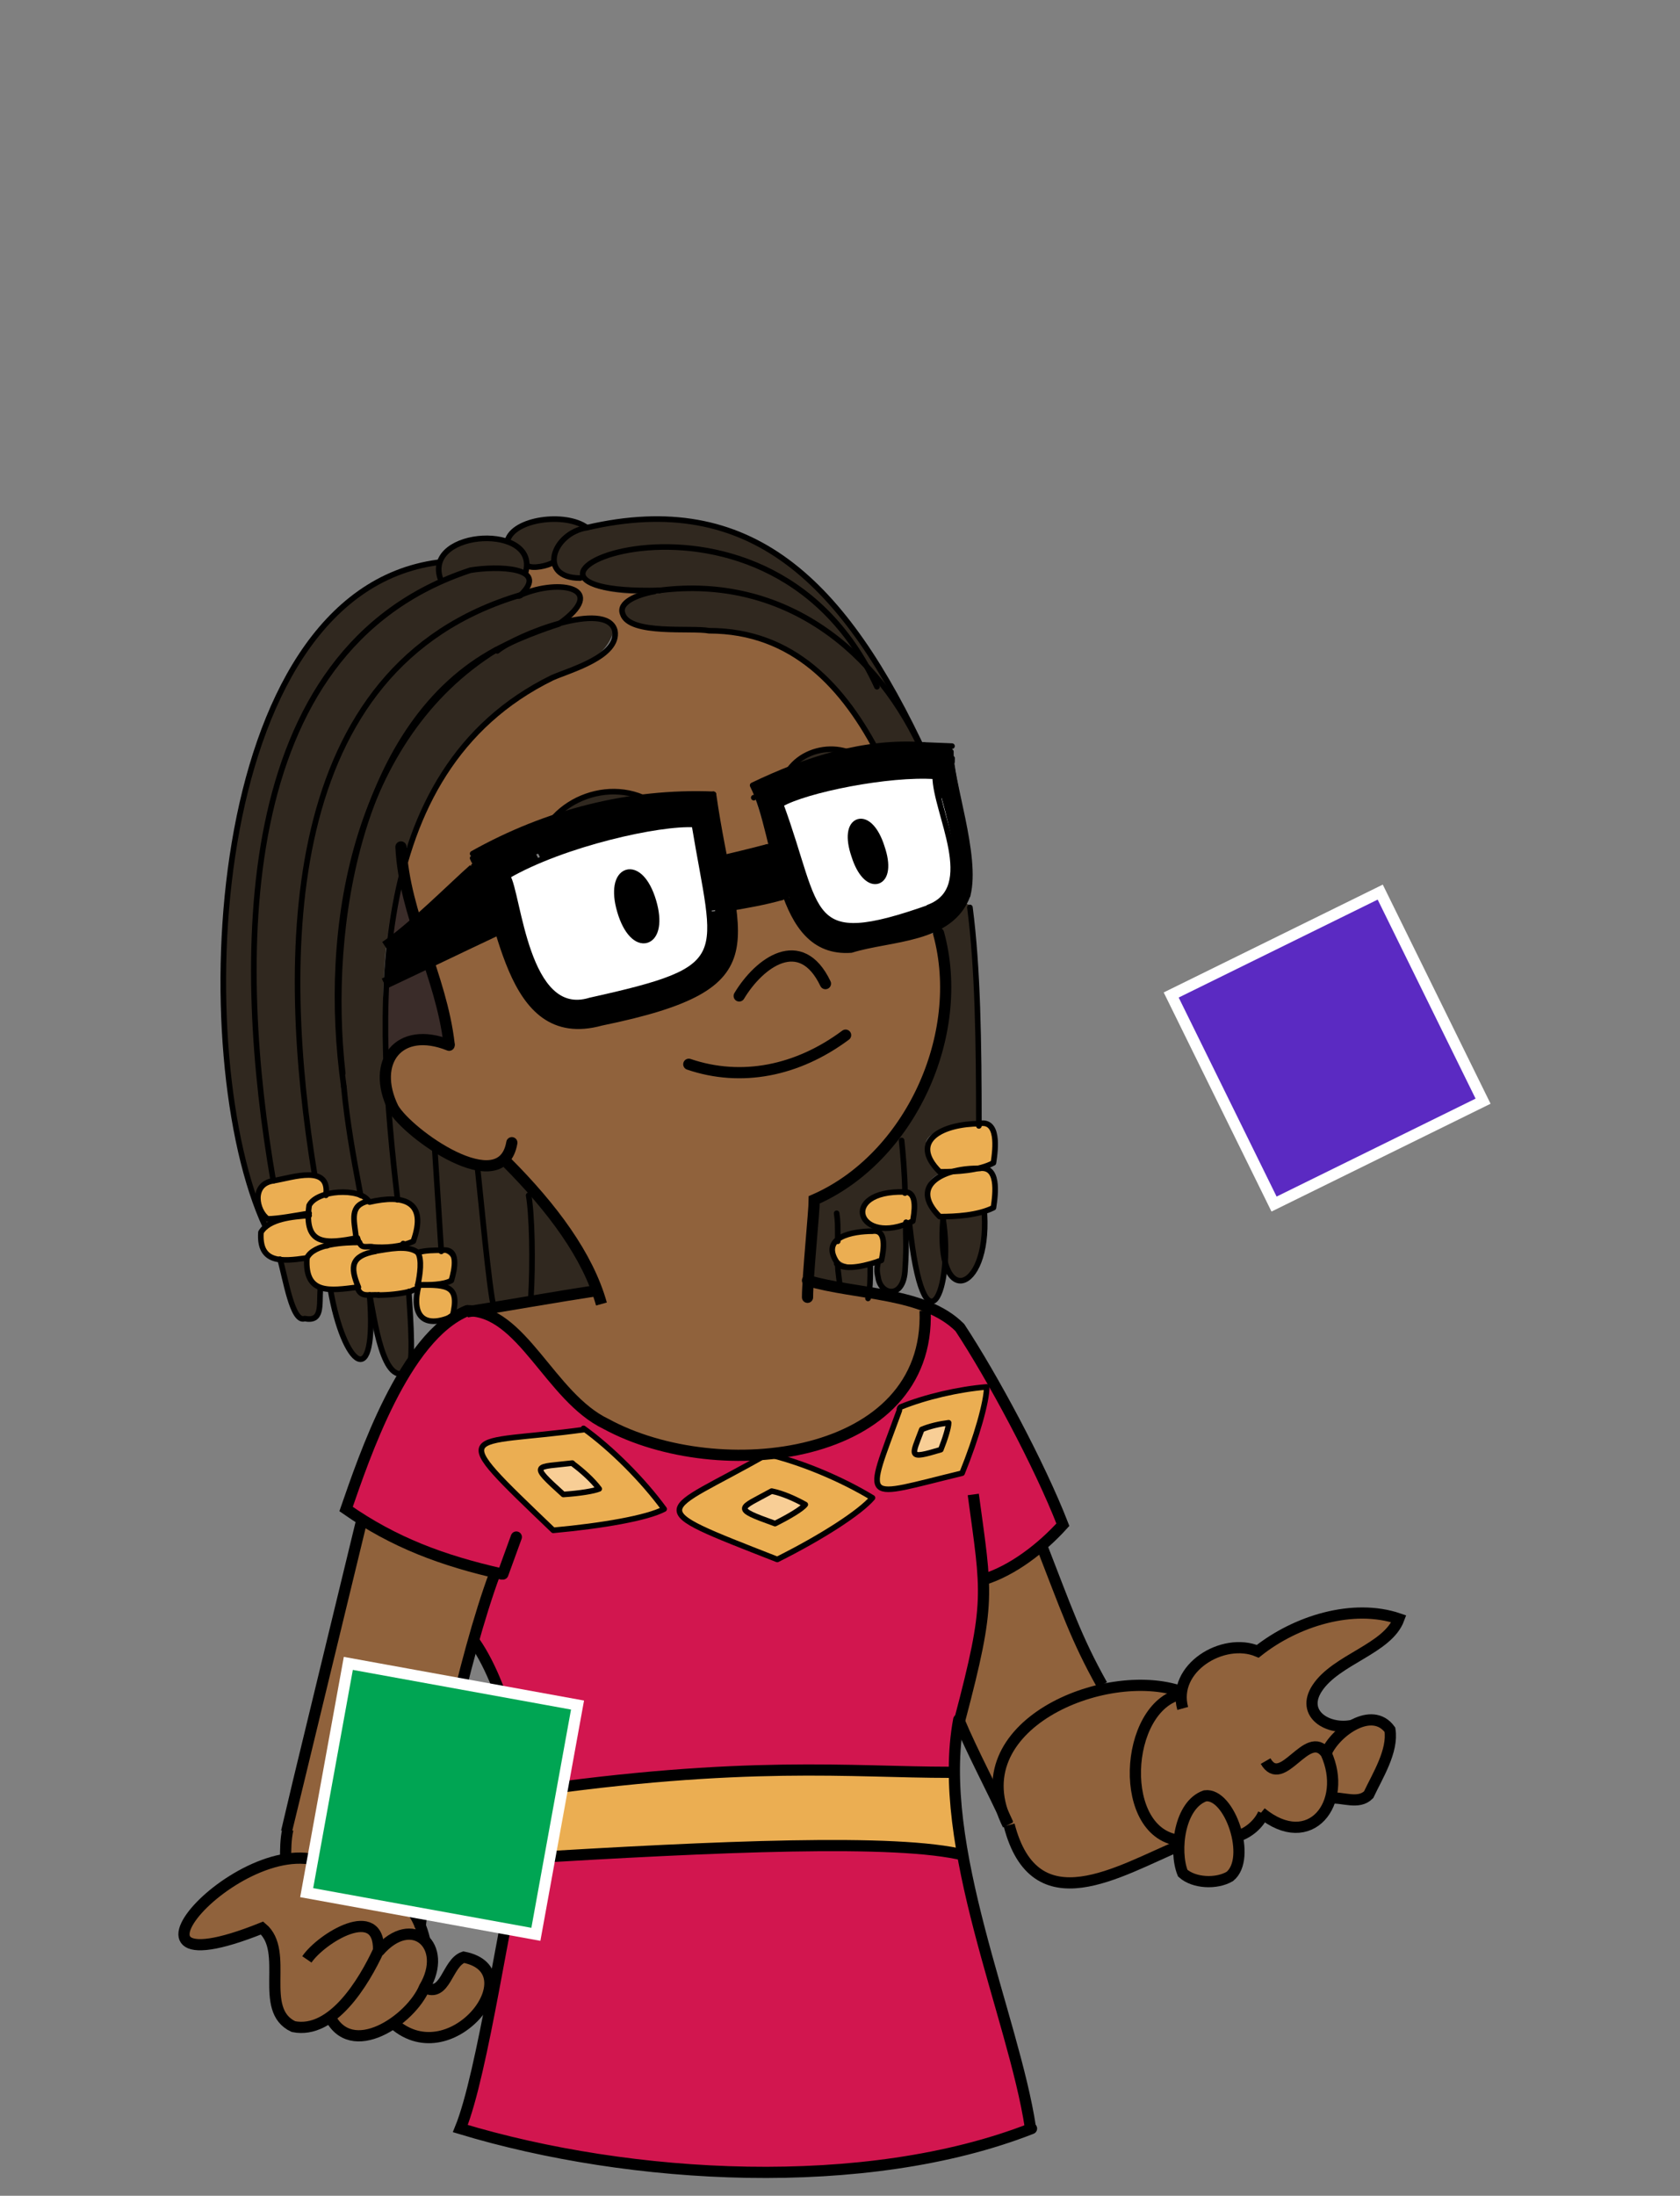 <?xml version="1.0" encoding="UTF-8"?><svg id="Layer_1" xmlns="http://www.w3.org/2000/svg" width="150" height="196" viewBox="0 0 150 196"><rect x="0" y="0" width="150" height="196" fill="#808080" stroke="none"/><defs><style>.cls-1,.cls-2,.cls-3{stroke-linecap:round;}.cls-1,.cls-2,.cls-3,.cls-4{fill:none;stroke:#000;}.cls-1,.cls-3{stroke-linejoin:round;}.cls-2,.cls-5,.cls-6,.cls-4{stroke-miterlimit:10;}.cls-5{fill:#00a553;}.cls-5,.cls-6{stroke:#fff;}.cls-6{fill:#5b2ac2;}.cls-3{stroke-width:.5px;}.cls-7,.cls-8,.cls-9,.cls-10,.cls-11,.cls-12,.cls-13,.cls-14,.cls-15{stroke-width:0px;}.cls-8{fill:#f8ce96;}.cls-9{fill:#30281f;}.cls-10{fill:#3a2c29;}.cls-11{fill:#d2164f;}.cls-12{fill:#90623c;}.cls-13{fill:#926350;}.cls-14{fill:#fff;}.cls-15{fill:#ebae52;}</style></defs><path class="cls-12" d="m124.9,144.5c-4.1-1.4-9.2.2-12.6,2.9-2.5-1-6.5.8-6.8,3.5-2-.7-4.6-.7-7-.2-2.1-4.4-3.3-6.8-5.5-12.9-1.6,1.3-3.4,2.5-5.2,3.1.1,3-.3,6-2.1,12.6,6.2,11.8,4.6,19.2,19.7,11.1-1.3,5.1,7.2,4.3,5.1-.8,0,0,0,0,0,0h0c1-.3,1.8-1,2.2-1.9,2,1.6,5.7,1.7,6-1.5,1.1-.1,2.5.6,3.5-.3,1.5-2.4,3.9-8.5-1.4-6.2h0c-2.2.5-4.7-1.1-3.2-3.3,1.7-2.6,6.3-3.5,7.3-6.2Z"/><path class="cls-15" d="m88.2,104.4c.9.2.7,2.5.5,3.4-1.9.6-5.2,2.1-5.8-.8-1-2.5,3.7-2.6,5.3-2.6Z"/><path class="cls-15" d="m87.4,100.3c1.8-.4,1.5,2.2,1.3,3.5-1.3.6-3.3.7-4.8.8-2.8-2.8.3-4.3,3.6-4.3Z"/><path class="cls-15" d="m88.1,123.8c0,1.3-.9,4.5-2.2,7.7-9.6,2.4-8.6,2.6-5.4-5.9,2.2-.9,5.2-1.6,7.7-1.8Zm-4,5.6c.4-1,.7-2,.7-2.4-.8,0-1.7.3-2.4.6-.9,2.4-1.4,2.7,1.7,1.8Z"/><path class="cls-7" d="m84,71c-.2-.8-.3-1.5-.4-1.7-4.2-.3-11.6,1.2-13.8,2.5,2.1,4,1.6,10.8,6.2,10.9,9.2-1.7,10.6-2.2,8-11.7Zm1.1-3.3c1.8,10.6,4.5,15.4-9,17.1-6.8.5-6.4-10-8.8-14.7,5.5-2.8,11.6-4.2,17.7-3.5v.3s0,.3,0,.8Z"/><path class="cls-14" d="m84,71c2.7,9.5,1.2,10-8,11.7-4.7-.1-4.1-6.9-6.2-10.9,2.2-1.3,9.7-2.8,13.8-2.5,0,.3.2.9.4,1.7Zm-5.7,7.5c1.3-.3-.3-5.5-1.6-5-1.3.3.3,5.5,1.6,5Z"/><path class="cls-15" d="m85.2,158.2c0,2.2.4,4.8.9,7.4-5.9-1.4-21.8-.7-39.9.3.5-1.6.5-3.6.4-5.9,20.3-3,29.3-1.8,38.6-1.8Z"/><path class="cls-12" d="m72.1,114.3c3.4.8,7.6,1.3,10.6,2.4v.3c.3,13.4-18.5,15.6-28.7,10.1-5-2.4-7.5-10.2-12.4-10.1,3.2-.5,8.3-1.4,11.6-1.9-1-3.5-4.5-7.9-8.1-11.5-3.4,1.6-8.3-2.3-10-4.7-1.8-4.1.3-7.5,5-5.6-.3-2.6-1-5-1.8-7.4,2.1-1,4.2-2,6.2-3,1.2,4.5,3.2,10.1,9.2,8.4,5.7-1.7,14.2-2.6,11.6-10.3,3-.6,3.2-.5,5.1-1.2,1.4,8.2,8.1,3.7,13.4,3.5,2.5,9.1-2.6,20.1-11.1,23.8,0,.4-.5,5.7-.5,7.2Z"/><path class="cls-8" d="m84.8,127c0,.4-.3,1.4-.7,2.4-3,.9-2.6.6-1.7-1.8.7-.3,1.6-.5,2.4-.6Z"/><path class="cls-15" d="m80.8,106.4c1.2,0,.8,2,.7,2.6-4.9,2.4-6.7-2.8-.7-2.6Z"/><path class="cls-15" d="m78.3,112.7c-1.8.6-4.2.9-4-1.5.6-1.2,2.9-1.4,4.1-1.2.6.2.5,1.9.3,2.6-.1,0-.2.1-.4.2Z"/><path class="cls-7" d="m78.5,75.7c1,3.2-1.1,3.9-2,.6-1-3.2,1-3.9,2-.6Z"/><path class="cls-12" d="m42.2,76.6s.1.3.3.6h-.2c0,0,0,.4,0,.4-1.1,1-3.3,3-5.2,4.7-3.6-8.8,5-18.1,12.1-21.9,1.6-.7,6-1.9,5.6-4.2-.4-2-3.5-.8-4.9-.5,4.5-3.2.1-4.1-3.4-2.6.8-.5,1.1-1.3.4-1.9.1-.2.2-.4.2-.7.5.3,1.8,0,2.3-.3,0,1,1.8,1.5,2.7,1.5.7,1,4.4,1.4,6.2,1.1-1.6.3-3.2,1-2.8,2,.6,1.9,6.2,1.2,7.7,1.5,7,0,11.7,4.3,14.7,10.4-.8,0-1.6.2-2.4.4-1.8-.7-4,0-5.1,1.6-.5.2-2.8,1.2-3.3,1.4.6,2,1.1,3.6,1.7,5.3-1.4.4-2.6.6-4.3,1.1-.3-1.7-.6-3.5-1-5.6-2.1,0-4.2,0-6.3.3-2.7-1.2-6.1-.5-8,1.8-2.5.8-4.9,1.9-7.2,3.2v.3c0,0,0,0,0,0Z"/><path class="cls-15" d="m76.8,133.1c.4.2.7.4,1.1.6-1.1,1.3-4.5,3.5-8.5,5.5-12.5-4.9-10.5-3.9-.9-9.4,2.6.6,5.8,1.9,8.4,3.3Zm-7.7,2.9c1.3-.6,2.4-1.3,2.7-1.7-.9-.5-2-1-3-1.2-2.9,1.6-3.6,1.5.3,2.9Z"/><path class="cls-8" d="m71.9,134.2c-.3.4-1.5,1.1-2.7,1.7-3.9-1.4-3.2-1.3-.3-2.9,1,.2,2.1.7,3,1.2Z"/><path class="cls-7" d="m70.4,79.8c-2,.7-2.1.6-5.1,1.2-.2-1.5-.4-2.9-.7-4.5,1.7-.4,2.8-.6,4.3-1.1.5,1.5,1,2.9,1.5,4.4Z"/><path class="cls-11" d="m88.7,123.5c-2.5-3.8-2.3-5.4-5.9-6.8v.3c.3,13.9-20.1,15.9-30,9.3-6.4-5.6-10.3-15.1-16.3-4-2.5,4-4.7,9.3-5.6,12.4,4.2,2.9,8.2,4.4,13.4,5.6-.7,2-1.3,4-1.9,6.1h0c2.2,3.1,4,9.3,4.3,13.5,20.3-3,29.3-1.8,38.6-1.8,0-5.9,3.3-14.1,2.6-17.2,2.6-.8,5.2-2.8,7.1-4.9-1.6-4-4.1-8.9-6.2-12.6Zm-39.3,13c-9.8-9.4-8-7.5,2.8-9,2.5,1.8,5.3,4.6,7.2,7.2-1.5.8-5.5,1.5-9.9,1.9Zm20,2.7c-12.5-4.9-10.5-3.9-.9-9.4,3,.7,6.6,2.2,9.4,3.9-1.1,1.3-4.5,3.5-8.5,5.5Zm16.5-7.7c-9.6,2.4-8.6,2.6-5.4-5.9,2.2-.9,5.2-1.6,7.7-1.8,0,1.3-.9,4.5-2.2,7.7Z"/><path class="cls-11" d="m46.2,165.9h0c-1.3,5.8-3.4,19.9-5.2,24,15.2,4.6,36.2,5.8,51,0-1.2-6.4-4.4-16.1-6-24.4-5.9-1.4-21.8-.7-39.9.3Z"/><path class="cls-7" d="m45.2,78.1s0,0,0,0h0Zm0,.1c1,1.5,1.6,12.9,7.4,11.1,4.5-1.7,12.5-1.3,10.4-7.9.7,0,1.6-.2,2.2-.3,2.7,7.7-5.9,8.6-11.6,10.3-8.7,2.4-8.8-10.1-11.5-14.7,0,0,0,0,0,0v-.3c2.3-1.3,4.7-2.4,7.2-3.2-.7.8-1.2,1.8-1.5,2.9l.4.8c-1,.4-2,.9-3,1.5Z"/><path class="cls-7" d="m64.6,76.5c.2,1.6.5,3,.7,4.5-.6.1-1.6.3-2.2.3-.2-1.4-.4-2.8-.6-4.4.1,0,1-.1,1.1-.2h0c.4,0,.7-.2,1.1-.2Z"/><path class="cls-7" d="m57.4,71.2c2.1-.3,4.2-.3,6.3-.3.4,2.1.7,3.9,1,5.6-.3,0-.7.2-1.1.3h0c0,0-1,.1-1.1.2-.2-1-.3-2.1-.6-3.4-2.8,0-8.1.7-13.6,3.1l-.4-.8c.2-1.1.8-2.1,1.5-2.9,2.6-.9,5.3-1.5,8-1.8Z"/><path class="cls-14" d="m63.4,83.6c-.3,4.8-7,4-10.7,5.7-5.7,1.9-6.3-9.6-7.4-11.1,5-3,13.6-4.8,16.7-4.6.6,3.5,1,6.6,1.4,10Zm-5.7.2c1.6-.4-.2-6.2-1.7-5.6-1.6.4.2,6.2,1.7,5.6Z"/><path class="cls-7" d="m58,80.6c1.1,3.7-1.4,4.4-2.5.8-1.1-3.7,1.4-4.4,2.5-.8Z"/><path class="cls-15" d="m52.1,127.5c2.5,1.8,5.3,4.6,7.2,7.2-1.5.8-5.5,1.5-9.9,1.9-9.8-9.4-8-7.5,2.8-9Zm-1.7,5.9c1.4,0,2.7-.3,3.2-.5-.6-.8-1.5-1.7-2.3-2.2-3.3.3-3.9,0-.8,2.8Z"/><path class="cls-8" d="m53.6,132.9c-.5.2-1.7.4-3.2.5-3.1-2.8-2.5-2.4.8-2.8.8.6,1.7,1.4,2.3,2.2Z"/><path class="cls-10" d="m44.4,58c2.3-1.5,3-1.9,5.6-2.3,0,0-3.1,1-5.6,2.3Z"/><path class="cls-7" d="m45.2,78.1s0,0,0,0h0Z"/><path class="cls-7" d="m44.6,82.9c-2.1,1-4.2,2-6.2,3-.4-1.2-.8-2.4-1.2-3.6,1.9-1.7,4.1-3.8,5.2-4.7v-.3s.2,0,.2,0c.4,1,1.2,3.2,2.1,5.7Z"/><path class="cls-10" d="m44.3,58c-.6.4-1.3.8-2.1,1.4.5-.5,1.3-1,2.1-1.4Z"/><path class="cls-15" d="m40.3,114.9c.5.2.3,1.9.1,2.6-2.5,1-3.5.2-3.2-2.5,0,0,0-.2.1-.4.6,0,2.5.1,2.9.3Z"/><path class="cls-15" d="m39.5,111.6c1.5-.2,1.1,1.7.8,2.7-.7.4-2,.4-3,.4.2-.9.4-2.3,0-2.9.7-.2,1.5-.2,2.2-.2Z"/><path class="cls-10" d="m34.6,68.5c2.2-4.3,5.3-7.6,7.6-9.2-2.1,1.9-5.6,5.9-7.6,9.2Z"/><path class="cls-10" d="m38.3,85.9c.8,2.3,1.5,4.8,1.8,7.4-1.7-.7-5.4-.8-5.6,1.7-.1-2.3-.2-4.8-.1-7.2,1.3-.6,2.6-1.3,3.9-1.9Z"/><path class="cls-7" d="m38.3,85.9c-1.3.6-2.6,1.2-3.9,1.9,0-1.1,0-2.3.2-3.4.7-.4,1.6-1.2,2.6-2.1.4,1.2.8,2.4,1.2,3.6Z"/><path class="cls-15" d="m37.3,111.8c.4.6.3,2,0,2.9,0,0-.1.2-.1.4-.2,0-.5.1-.7.2,0,0,0,0,0,0-.8.2-1.8.3-2.7.3,0,0,0,0,0,0h0c-1.8.5-2.5-1.4-2.4-2.7.8-1.4,4.6-1.9,5.9-1Z"/><path class="cls-15" d="m36.6,107.3c.8.3.5,2.6.2,3.5-1.3.4-4.4,1.4-5-.2-1.4-3.5,2.3-3.9,4.7-3.2Z"/><path class="cls-10" d="m35.9,76.7c.2,1.9.7,3.7,1.2,5.6-1,.9-1.9,1.6-2.6,2.1.2-2.9.6-5.6,1.3-7.7Z"/><path class="cls-13" d="m34.7,97.5c0,0,0,.1,0,.2-.2-.8-.4-1.8-.2-2.7,0,.9,0,1.7.2,2.5Z"/><path class="cls-10" d="m34.6,68.5c-4.2,7.5-4.7,18.6-4,27.2-.7-9-.7-19.6,4-27.2Z"/><path class="cls-12" d="m41.5,174.7c-1.5.5-1.6,3.8-3.6,2.7.6-1.3,1.2-3.3,0-4.4-.1-.3-.2-.6-.4-.9.6-9.3,2.9-20.6,6.7-31.8-4.6-1.1-8-2.3-11.9-4.7-.1,1.2-7.6,29.9-6.8,30.3-6.7.8-15.4,11.6-2.1,6.2,2.5,2.4-.9,12.2,6.1,7.9,1,2.3,4.1,1.9,5.7.5,5.2,4.6,12.4-4.8,6.3-5.9Z"/><path class="cls-15" d="m33.2,111.3c0,.1.1.2.2.4-2.1.4-2.3,1.3-1.5,3.2-2.4.3-4.7.7-4.5-2.6.6-1.3,3.4-1.4,4.7-1.4.2.6.7.3,1.2.4Z"/><path class="cls-15" d="m32.5,106.8c.2,0,.3.2.4.5-1.7.4-1.3,1.6-1.1,3.3-2,.2-4.5,1.2-4.3-2-.4-2.4,3.6-2.1,4.9-1.7Z"/><path class="cls-15" d="m24.4,105.4c1.8-.3,5-1.4,4.7,1.3-1.1.2-1.6.6-1.5,1.6-1.2.2-2.8.5-3.7.5-1-.7-1.5-3.1.5-3.4Z"/><path class="cls-15" d="m29.2,110.8c0,.2,0,.3,0,.4-.9.2-1.6.6-1.7,1.1-2.1.3-4.2.5-4-2.3.7-1.2,2.8-1.4,4.3-1.5.1,1.6.2,2.5,1.5,2.3Z"/><path class="cls-9" d="m87.8,108.1c-1.2.4-2.8.4-4,.4-1.5-1.3-1.7-3.7,1.2-4-1.6.6-2.3-1.2-2.3-2.6.3-1.1,3.1-1.7,4.7-1.7,0-7.6-.1-13.9-.8-19.4l-.5-.2c-.7,1.3-2,2.2-3.4,2.5h1.2c2.5,9.2-2.6,20.2-11.1,23.8,0,.4-.5,5.7-.5,7.2,1.8.4,3.7.8,5.5,1.1,0-.6.2-1.6,0-2.5-1.9.4-3.4.4-3.4-1.7.6-1.2,2.9-1.4,4.1-1.2.6.2.5,1.9.3,2.6-.1,0-.2.1-.4.2-.8,1.7,1.8,4.5,2.3.8.2-2.7,0-2.9.1-4.1-1.8.5-3.8.7-3.7-1.6.3-1,3-1.4,4.1-1.2.8.4.5,2,.4,2.6-.1,0-.2.1-.4.2,1.4,12.4,3.9,5.7,3-.4-.6,8.7,4.4,6.1,3.6-.6Z"/><path class="cls-9" d="m77.9,66.5s0,.1,0,.2c1.4-.2,2.9-.2,4.3-.2-7.7-15.6-15.4-22.6-29.8-19.5-1.9-1.4-6.7-.8-7.2,1.3-2-.9-5.1-.1-6,1.9-21,2.3-22.6,44.3-15.5,59.3.8-.6,2.7-1,3.9-1,0,0,0-.1,0-.2-1.2.2-2.8.5-3.7.5-1-.7-1.5-3.1.5-3.4,1.8-.3,5.1-1.5,4.7,1.3,1.4-.1,3.2-.5,3.8.6,3-.7,5.2-.1,3.9,3.5-.3.1-.6.2-.9.3,0,.1,0,.2,0,.4.6,0,1,0,1.3.4,2.3-.6,4-.2,3,2.5-.6.3-1.8.4-2.8.4,2.4,0,3.6,0,2.9,2.8h0c3.6-1.3,9.1-1.5,12.9-2.4-1-3.5-4.5-7.9-8.1-11.5-3.4,1.6-8.3-2.3-10-4.7-1.5-7.1-1.1-16.4,1.2-23.3,6.5-16.9,16.9-13.8,18.5-19.4-1.2-2.8-6.7.2-10.5,1.8,2.3-1.5,3-1.9,5.6-2.3,4.5-3.2.1-4.1-3.4-2.6.8-.5,1.1-1.3.4-1.9.1-.2.2-.4.2-.7.5.3,1.8,0,2.3-.3,0,1,1.8,1.5,2.7,1.5.7,1,4.4,1.4,6.2,1.1-1.6.3-3.2,1-2.8,2,.6,1.9,6.2,1.2,7.7,1.5,6.9,0,11.6,4.2,14.6,10.2Zm-35.6-7.2c-10.3,8.1-13.1,23.6-11.6,36.4-1.7-13.5,1.5-31,13.7-37.8-.6.4-1.3.8-2.1,1.4Z"/><path class="cls-9" d="m73.5,66.9c-1.2.2-2.3.9-3,1.8,1.7-.7,3.4-1.2,5.1-1.6-.7-.2-1.4-.3-2.1-.2Z"/><path class="cls-9" d="m52.3,71c-1.1.4-2.1,1.1-2.9,2,2.6-.9,5.3-1.5,8-1.8-1.6-.7-3.5-.8-5.1-.2Z"/><path class="cls-9" d="m33.8,115.6c-.8-.1-1.6.3-2-.7-.8.1-1.6.2-2.4.2,1.2,7,4.3,9.4,3.5.5,1.6,10.9,4.9,7.9,3.6-.3-.8.2-1.8.3-2.7.3Z"/><path class="cls-9" d="m27.3,112.3s0,0,0,0c-.8.1-1.6.1-2.4,0,.5,1.7,1.1,5.7,2.2,5.3,1.6.3,1.3-1.1,1.4-2.7-.9.3-1.4-2-1.3-2.7Z"/><path class="cls-4" d="m53.7,116.4c-1.2-4.3-4.4-8.6-8.5-12.7"/><path class="cls-4" d="m82.6,117c.5,13.4-18.4,15.6-28.5,10.1-5-2.4-7.5-10.2-12.4-10.1"/><path class="cls-2" d="m83.8,83.3c2.5,9.1-2.6,20.1-11.1,23.8,0,1-.6,6.9-.6,8.7"/><path class="cls-1" d="m76.5,76.3c1,3.2,3.1,2.6,2-.6-1-3.2-3.1-2.6-2,.6Z"/><path class="cls-1" d="m55.6,81.3c1.1,3.7,3.6,2.9,2.5-.8-1.1-3.7-3.6-2.9-2.5.8Z"/><path class="cls-1" d="m61.5,95c4.7,1.6,9.7.6,14-2.6"/><path class="cls-1" d="m40.1,93.3c-4.5-1.8-7,1.5-5,5.6,1.3,2.3,9.7,8.3,10.6,3.1"/><path class="cls-1" d="m66,88.9c1.8-3,5.5-5.7,7.7-1.1"/><path class="cls-1" d="m35.8,75.6c.3,6.1,3.6,11.5,4.3,17.6"/><path class="cls-2" d="m44.9,140.5c.4-1.1.8-2.2,1.2-3.3"/><path class="cls-4" d="m37.9,167c.7-5.4,3.4-18.8,6.3-26.6"/><path class="cls-4" d="m32.3,135.7s-6.7,27.6-6.7,27.7"/><path class="cls-4" d="m41.7,117.1c3.2-.5,8.3-1.4,11.6-1.9"/><path class="cls-2" d="m44.8,140.5c-5.3-1.2-9.6-2.8-13.9-5.8,1.6-4.6,5.2-15.4,10.8-17.7"/><path class="cls-4" d="m92.9,137.7c2.3,5.9,3.2,8.6,5.5,12.7"/><path class="cls-2" d="m87.8,141c2.6-.8,5.2-2.8,7.1-4.9-2.1-5.4-6.3-13.2-9.2-17.6-3.2-3.2-9.2-2.9-13.6-4.2"/><path class="cls-4" d="m90.1,162.9c2.3,8.9,9.8,4.1,15.3,1.8"/><path class="cls-4" d="m105.5,151c-6.9-2.4-19.9,3.1-15.5,11.9"/><path class="cls-4" d="m37.5,172.1c.3-2.2.2-4.1.4-5.1"/><path class="cls-4" d="m25.7,163.3c-.2.9-.2,1.8-.2,2.7"/><path class="cls-2" d="m92.1,190c-14.8,5.8-35.8,4.6-51,0,2-4.9,4-19.3,5.6-25.7.5-5.2-1.4-13.5-4.3-17.7"/><path class="cls-2" d="m85.6,153.5c-2.1,11.3,4.9,26.5,6.4,36.4"/><path class="cls-4" d="m86.9,133.4c1.2,8.9,1.6,9.5-1.2,20.1"/><path class="cls-4" d="m85.6,153.5c1.3,3.1,3,6.2,4.4,9.3"/><path class="cls-4" d="m46.6,160c20-2.9,29.4-1.8,38.2-1.8"/><path class="cls-4" d="m46.2,165.9c18-1.1,33.9-1.8,39.9-.3"/><line class="cls-3" x1="85" y1="67.7" x2="85" y2="68"/><line class="cls-3" x1="85" y1="67.7" x2="85" y2="67.7"/><line class="cls-3" x1="64.5" y1="81.2" x2="64.1" y2="81.3"/><line class="cls-3" x1="63.6" y1="76.8" x2="63.4" y2="76.8"/><line class="cls-3" x1="68.7" y1="75.6" x2="68.5" y2="75.6"/><line class="cls-3" x1="70.2" y1="79.9" x2="69.8" y2="80.1"/><line class="cls-3" x1="42.3" y1="77.3" x2="42.3" y2="77.6"/><line class="cls-3" x1="67.3" y1="71.2" x2="67.3" y2="71.2"/><path class="cls-3" d="m83.7,70.3s0,0,0,0"/><path class="cls-3" d="m86.4,79.9c.9-3.5-1.6-10.3-1.5-12.8"/><path class="cls-3" d="m68.5,75.6c-1.5.4-3.2.8-4.9,1.2"/><path class="cls-3" d="m69.8,80.1c-1.4.4-3,.7-5.4,1.1"/><path class="cls-3" d="m82.5,66.5c.1,0,2.4.1,2.5.1"/><path class="cls-3" d="m45.3,78.2c1,1.5,1.6,12.9,7.4,11.1,13.1-2.9,11.3-3.6,9.3-15.7-3.1-.2-11.7,1.7-16.7,4.6"/><path class="cls-3" d="m45.2,78.1s0,0,0,0h0Z"/><path class="cls-3" d="m45.3,78.2s0,0,0-.1t0,0"/><path class="cls-3" d="m42.2,76.6s0,0,0,0c2.6,4.6,2.8,17.1,11.5,14.7,16.1-3.3,11.9-7,10-20.4"/><path class="cls-3" d="m42.3,76.8c0-.1,0-.2,0-.2"/><path class="cls-3" d="m42.2,76.2c6.6-3.7,14-5.6,21.5-5.3"/><path class="cls-3" d="m83,81c-11.3,4-9.7.6-13.3-9.2,2.2-1.3,9.7-2.8,13.8-2.5,0,3.2,4,10-.6,11.7Z"/><path class="cls-3" d="m86.4,79.9c-1.5,4.1-6.9,3.8-10.4,4.9-6.8.5-6.4-10-8.8-14.7,4.8-2.3,10-4,15.3-3.6"/><path class="cls-3" d="m58.4,52.8c-1.6.3-3.2,1-2.8,2,.6,1.9,6.2,1.2,7.7,1.5,7.5,0,12.1,5,15.3,11.3"/><path class="cls-3" d="m58.9,52.7c-.2,0-.3,0-.5.1"/><path class="cls-3" d="m82.6,67.6c-4.1-9.6-12.7-16.3-23.7-14.9"/><path class="cls-3" d="m87.4,100.5c0-7.6-.1-14.1-.8-19.5"/><path class="cls-3" d="m84.2,108.8c-.7,8.1,4.1,6.7,3.7-.4"/><path class="cls-3" d="m36.5,115.3c0,.6.5,5.8,0,7-2.3,1.9-3.1-4.9-3.5-6.7"/><path class="cls-3" d="m36,111.4c0-.1,0-.2,0-.4"/><path class="cls-3" d="m30.7,97c.3,3.2.8,6,1.5,9.7"/><path class="cls-3" d="m44.3,58c-12.2,6.5-15.2,24.6-13.7,37.8"/><path class="cls-3" d="m35.5,107.1c-1.9-16.2-3.3-38.2,13.8-46.6,1.6-.7,6-1.9,5.6-4.2-.7-2.8-8.8.4-10.5,1.8"/><path class="cls-3" d="m78.3,61.3c-10.1-22-39.5-8.1-19.4-8.6"/><path class="cls-3" d="m33,115.6c.7,8.9-2.3,6.4-3.5-.5"/><path class="cls-3" d="m46.5,53.1c-21.6,6.4-21.6,32.2-18.4,51.8"/><path class="cls-3" d="m30.7,97c-2-14.2,1-31.2,13.6-39,2.4-1.3,5.6-2.3,5.6-2.3,4.5-3.2.1-4.1-3.4-2.6"/><path class="cls-3" d="m51.8,51.6c-3.8,0-2.5-4,.6-4.5,14.6-3.4,23,4.7,30.3,20.5"/><path class="cls-3" d="m25,112.4c.5,1.7,1.1,5.7,2.2,5.3,1.6.3,1.3-1.1,1.4-2.7"/><path class="cls-3" d="m46.3,53.2c0,0,.2,0,.2-.1,0,0,0,0,0,0,2.6-2.5-2.1-2.6-4.5-2.2-21.6,7.1-20.9,35.3-17.6,54.5"/><path class="cls-3" d="m80.8,106.5c0-1.5-.2-3.8-.3-4.7"/><path class="cls-3" d="m78.4,112.6c0,.3-.2.6,0,1.4.2,1.6,2.2,2,2.4-.5.2-2.9,0-2.9.1-4.4"/><path class="cls-3" d="m74.8,110.8c0-1.6,0-1.8-.1-2.5"/><path class="cls-3" d="m75,115.1c0-.7-.2-1.4-.2-2.3"/><path class="cls-3" d="m77.7,113.1c0,1.2,0,1.9-.2,2.8"/><path class="cls-3" d="m84.2,108.8c1,6.2-1.7,12.7-3,.4"/><path class="cls-3" d="m45.3,48.3c.5-2,5.2-2.6,7.1-1.2"/><path class="cls-3" d="m49.4,50.2s0,0,0,0c-.5.3-1.8.6-2.3.3"/><path class="cls-3" d="m46.9,51.2c1.4-4.5-9-4-7.6.4"/><path class="cls-3" d="m38.8,102.3c.2,3.1.4,6.3.6,9.4"/><path class="cls-3" d="m44.1,116.7c-.4-1.3-1.2-10.1-1.5-12.8"/><path class="cls-3" d="m47.2,106.7c.3,1.7.4,5.9.2,9.2"/><path class="cls-3" d="m74.8,112.8c-1.7-2.4,1.4-2.9,3.1-2.9,1.3-.2,1,1.7.8,2.6-1.1.4-3.2,1-4,.3"/><path class="cls-3" d="m87.4,104.3c1.8-.3,1.5,2.2,1.3,3.5-1.4.7-3.4.8-4.8.8-2.9-2.9.6-4.4,3.6-4.3Z"/><path class="cls-3" d="m87.4,100.3c1.8-.4,1.5,2.2,1.3,3.5-1.3.7-3.3.8-4.8.8-2.8-2.8.3-4.3,3.6-4.3Z"/><path class="cls-3" d="m33.4,111.7c1.3-.2,3-.6,3.9.1"/><path class="cls-3" d="m33.8,115.6c-.8-.1-1.6.3-1.9-.7"/><path class="cls-3" d="m36.5,115.3c-.8.2-1.8.3-2.7.3"/><path class="cls-3" d="m37.3,114.7c0,.1,0,.3-.2.4"/><path class="cls-3" d="m33.8,115.6h0s0,0,0,0Z"/><path class="cls-3" d="m36.5,115.3s0,0,0,0c.2,0,.4-.2.6-.2-.2,0-.4.2-.6.2"/><path class="cls-3" d="m80.8,106.4c1.2,0,.8,2,.7,2.6-4.9,2.4-6.7-2.8-.7-2.6Z"/><path class="cls-3" d="m37.5,114.7c2.4,0,3.6,0,2.9,2.8-2.7,1.2-3.7-.2-3-2.8"/><path class="cls-3" d="m27.6,108.3c-1.2.2-2.8.5-3.7.5-1-.7-1.5-3.1.5-3.4,1.8-.3,5.1-1.5,4.7,1.3"/><path class="cls-3" d="m29.2,110.8c0,.2,0,.3,0,.4"/><path class="cls-3" d="m27.3,112.3c-2.1.3-4.2.5-4-2.3.7-1.2,2.8-1.4,4.3-1.5"/><path class="cls-3" d="m33,107.3c3-.7,5.2-.1,3.9,3.5-1.1.5-2.5.6-3.7.5"/><path class="cls-3" d="m32,110.9c0-.1,0-.2-.1-.4"/><path class="cls-3" d="m84,70.7s0,.3,0,.3"/><path class="cls-3" d="m39.1,50.2c-20.9,2.8-22.4,44.2-15.4,59.3"/><path class="cls-3" d="m31.9,114.9c-2.4.3-4.7.7-4.5-2.6.6-1.3,3.4-1.4,4.7-1.4.2.6.7.3,1.2.4,0,.1.1.2.2.4-2.1.4-2.3,1.3-1.5,3.2Z"/><path class="cls-3" d="m31.9,110.5c-2.7.5-4.8.8-4.3-2.9.7-1.4,4.5-1.6,5.3-.4-1.7.4-1.3,1.6-1.1,3.3Z"/><path class="cls-3" d="m39.5,111.6c1.5-.2,1.1,1.7.8,2.7-.7.4-2,.4-3,.4.2-.9.4-2.3,0-2.9.7-.2,1.5-.2,2.2-.2Z"/><path class="cls-4" d="m42.3,77.6c-1.6,1.4-5.6,5.4-7.9,6.9"/><path class="cls-4" d="m44.4,83c-3.4,1.6-6.7,3.2-10.1,4.8"/><path class="cls-3" d="m58.9,72.1c-3.8-3.1-10-.9-11,3.9"/><path class="cls-3" d="m69.9,69.8c1.1-3.3,5.9-4,7.9-1.1"/><path class="cls-3" d="m68.5,129.8c3,.7,6.6,2.2,9.4,3.9-1.1,1.3-4.5,3.5-8.5,5.5-12.5-4.9-10.5-3.9-.9-9.4Z"/><path class="cls-3" d="m68.9,133.1c1,.2,2.1.7,3,1.2-.3.4-1.5,1.1-2.7,1.7-3.9-1.4-3.2-1.3-.3-2.9Z"/><path class="cls-3" d="m52.1,127.5c2.5,1.8,5.3,4.6,7.2,7.2-1.5.8-5.5,1.5-9.9,1.9-9.8-9.4-8-7.5,2.8-9Z"/><path class="cls-3" d="m51.2,130.7c.8.6,1.7,1.4,2.3,2.2-.5.2-1.7.4-3.2.5-3.1-2.8-2.5-2.4.8-2.8Z"/><path class="cls-3" d="m80.3,125.9c0-.1,0-.2.1-.3,2.2-.9,5.2-1.6,7.7-1.8,0,1.3-.9,4.5-2.2,7.7-9.1,2.2-8.7,2.9-5.6-5.6Z"/><path class="cls-3" d="m82.3,127.6c.7-.3,1.6-.5,2.4-.6,0,.4-.3,1.4-.7,2.4-3,.9-2.6.6-1.7-1.8Z"/><path class="cls-4" d="m105.6,152.5c-1-3.6,3.6-6.4,6.7-5.1,3.4-2.7,8.5-4.3,12.6-2.9-1,2.7-5.6,3.6-7.3,6.2-1.5,2.3,1,3.8,3.2,3.3"/><path class="cls-4" d="m113,157.2c1.5,2.6,3.7-3,5.4-.7h0c2,4.4-1.4,8.9-5.8,5.3"/><path class="cls-4" d="m105.5,151.2c-5.2,1.1-5.8,12.7,0,13.1"/><path class="cls-4" d="m118.4,156.5c.8-1.9,4.1-4.3,5.7-2.1.3,1.9-1.1,4.1-1.9,5.8-.9.9-2.3.2-3.4.3"/><path class="cls-4" d="m107.6,160.3c-2.3.8-2.8,4.9-2,6.9,1,.9,3,1,4.2.3,2-1.6,0-7.5-2.2-7.2Z"/><path class="cls-4" d="m110.5,163.9c1-.3,1.9-1.1,2.3-2"/><path class="cls-4" d="m37.9,173.1c-1-4.2-4.1-5.1-7.8-6.1-6.7-5.6-22.9,11.6-6.7,5.1,2.5,2.1-.4,7.3,2.8,8.8,3.5.7,6.3-4,7.6-6.8.1-4.3-5.1-1.1-6.4.8"/><path class="cls-4" d="m29.4,179.9c1.9,4.1,7.3.4,8.5-2.5,2.2-3.7-1.1-6.7-4.1-3.2"/><path class="cls-4" d="m34.9,180.4c5.2,5.1,12.7-4.5,6.5-5.7-1.5.5-1.6,3.7-3.5,2.7"/><rect class="cls-6" x="108.1" y="83.3" width="20.8" height="20.8" transform="translate(-29.2 61.8) rotate(-26.2)"/><rect class="cls-5" x="29.1" y="150.3" width="20.8" height="20.8" transform="translate(-125.7 170.7) rotate(-79.7)"/></svg>